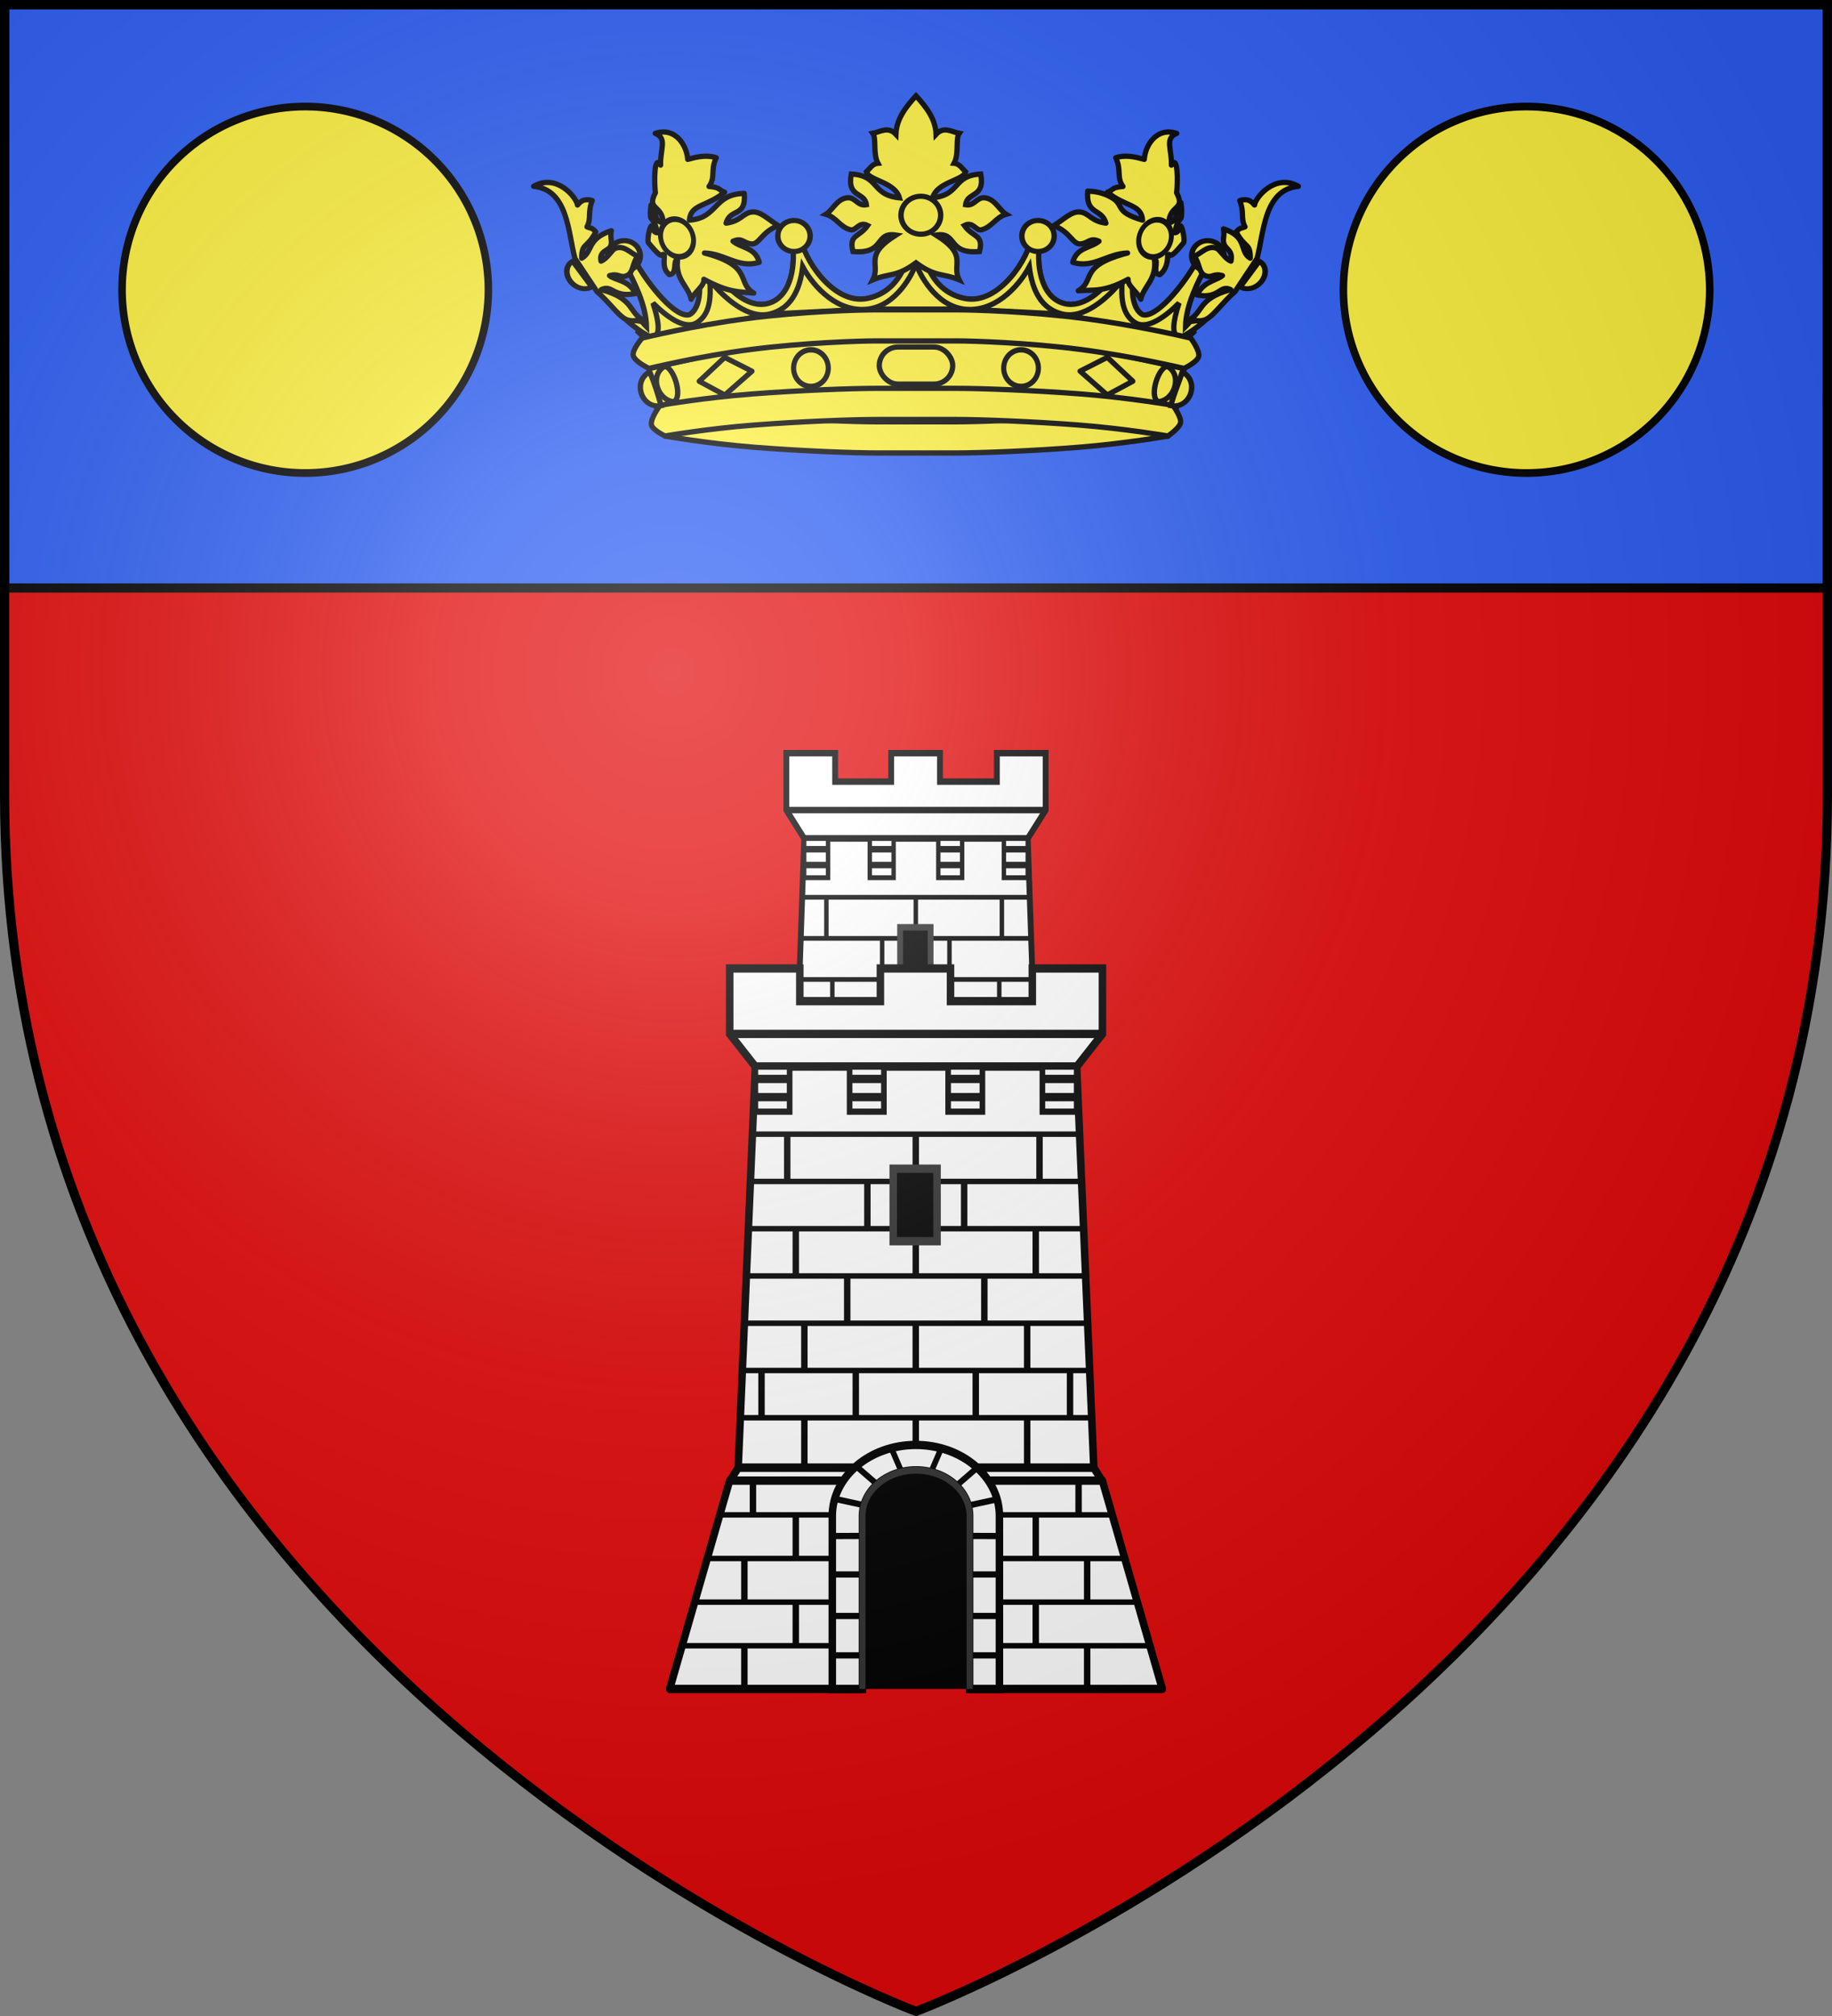 <?xml version="1.0" encoding="UTF-8" standalone="no"?>
<svg
   xmlns:dc="http://purl.org/dc/elements/1.1/"
   xmlns:cc="http://creativecommons.org/ns#"
   xmlns:rdf="http://www.w3.org/1999/02/22-rdf-syntax-ns#"
   xmlns:svg="http://www.w3.org/2000/svg"
   xmlns="http://www.w3.org/2000/svg"
   xmlns:xlink="http://www.w3.org/1999/xlink"
   xmlns:sodipodi="http://sodipodi.sourceforge.net/DTD/sodipodi-0.dtd"
   xmlns:inkscape="http://www.inkscape.org/namespaces/inkscape"
   width="600"
   height="660"
   viewBox="0 0 600 660"
   id="svg2"
   sodipodi:version="0.32"
   inkscape:version="0.46"
   sodipodi:docname="CoA_fr_Dives-A.svg"
   inkscape:output_extension="org.inkscape.output.svg.inkscape"
   version="1.0">
  <rect x="0" y="0" width="600" height="660" fill="#808080" stroke="none"/>
  <sodipodi:namedview
     inkscape:window-height="977"
     inkscape:window-width="1280"
     inkscape:pageshadow="2"
     inkscape:pageopacity="0.0"
     guidetolerance="10.0"
     gridtolerance="10.0"
     objecttolerance="10.0"
     borderopacity="1.0"
     bordercolor="#666666"
     pagecolor="#ffffff"
     id="base"
     showgrid="false"
     inkscape:zoom="1.1863636"
     inkscape:cx="300"
     inkscape:cy="330"
     inkscape:window-x="-4"
     inkscape:window-y="-4"
     inkscape:current-layer="layer3"
     inkscape:object-nodes="true" />
  <defs
     id="defs4">
    <radialGradient
       id="Gradient1"
       gradientUnits="userSpaceOnUse"
       cx="-80"
       cy="-80"
       r="405">
      <stop
         style="stop-color:#fff;stop-opacity:0.31"
         offset="0"
         id="stop7" />
      <stop
         style="stop-color:#fff;stop-opacity:0.25"
         offset="0.19"
         id="stop9" />
      <stop
         style="stop-color:#6b6b6b;stop-opacity:0.125"
         offset="0.6"
         id="stop11" />
      <stop
         style="stop-color:#000;stop-opacity:0.125"
         offset="1"
         id="stop13" />
    </radialGradient>
    <clipPath
       id="shield_cut">
      <path
         id="shield"
         d="M -298.5,-298.5 L 298.5,-298.5 L 298.5,-40 C 298.5,246.31 0,358.5 0,358.5 C 0,358.5 -298.5,246.31 -298.5,-40 L -298.5,-298.5 z" />
    </clipPath>
    <g
       id="f-5">
      <rect
         width="100"
         height="60"
         x="-50"
         y="-30"
         style="fill:#28166f"
         id="rect1964-7" />
      <g
         transform="translate(0,-20)"
         style="fill:#ffffff"
         id="g1966-6">
        <path
           d="M -1.212,27.818 C -1.212,22.175 -2.091,20.471 -4.542,13.98 C -5.709,10.888 -5.024,7.103 -2.858,3.601 C -2.082,2.346 -1.114,1.214 0,0 C 1.114,1.214 2.082,2.346 2.858,3.601 C 5.024,7.103 5.709,10.888 4.542,13.98 C 2.091,20.471 1.212,22.175 1.212,27.818 L -1.212,27.818 z"
           id="path1968-1" />
        <path
           d="M 2.922,27.672 C 2.922,21.721 5.239,17.829 8.501,16.66 C 9.949,16.141 11.808,16.387 13.519,18.107 C 15.638,20.236 16.255,26.1 10.036,27.228 C 10.694,26.272 10.655,24.147 9.322,23.441 C 8.331,22.916 7.209,23.188 6.646,23.564 C 5.822,24.116 4.917,25.67 4.967,27.672 L 2.922,27.672 z"
           id="rwi-8" />
        <path
           d="M 1.777,30.183 C 1.79,32.191 2.795,33.518 4.516,34.257 C 4.295,34.955 3.257,36.378 1.831,36.281 C 1.55,37.787 1.282,38.632 0,40 C -1.282,38.632 -1.55,37.787 -1.831,36.281 C -3.257,36.378 -4.295,34.955 -4.516,34.257 C -2.795,33.518 -1.79,32.191 -1.777,30.183 L 1.777,30.183 z"
           id="path1971-9" />
        <use
           transform="scale(-1,1)"
           id="use1973-2"
           x="0"
           y="0"
           width="800"
           height="400"
           xlink:href="#rwi-8" />
        <rect
           width="15.846"
           height="3.218"
           x="-7.923"
           y="27.331"
           id="rect1975-7" />
      </g>
    </g>
    <g
       id="s-1">
      <g
         id="g5813">
        <path
           transform="matrix(0.951,0.309,-0.309,0.951,0,-1)"
           d="M 0,0 L 0,1 L 0.5,1 L 0,0 z "
           id="t-8" />
        <use
           height="540"
           width="810"
           y="0"
           x="0"
           id="use2144-5"
           transform="scale(-1,1)"
           xlink:href="#t-8" />
      </g>
      <g
         id="a-2">
        <use
           height="540"
           width="810"
           y="0"
           x="0"
           id="use2147-0"
           transform="matrix(0.309,0.951,-0.951,0.309,0,0)"
           xlink:href="#c-1" />
        <use
           height="540"
           width="810"
           y="0"
           x="0"
           id="use2149-1"
           transform="matrix(-0.809,0.588,-0.588,-0.809,0,0)"
           xlink:href="#c-1" />
      </g>
      <use
         height="540"
         width="810"
         y="0"
         x="0"
         id="use5820"
         transform="scale(-1,1)"
         xlink:href="#a-2" />
    </g>
    <g
       id="g3754">
      <g
         id="c-7">
        <path
           id="t-4"
           d="M 0,0 L 0,1 L 0.5,1 L 0,0 z "
           transform="matrix(0.951,0.309,-0.309,0.951,0,-1)" />
        <use
           xlink:href="#t-4"
           transform="scale(-1,1)"
           id="use5825"
           x="0"
           y="0"
           width="810"
           height="540" />
      </g>
      <g
         id="a-8">
        <use
           xlink:href="#c-7"
           transform="matrix(0.309,0.951,-0.951,0.309,0,0)"
           id="use2147-08"
           x="0"
           y="0"
           width="810"
           height="540" />
        <use
           xlink:href="#c-7"
           transform="matrix(-0.809,0.588,-0.588,-0.809,0,0)"
           id="use2149-8"
           x="0"
           y="0"
           width="810"
           height="540" />
      </g>
      <use
         xlink:href="#a-8"
         transform="scale(-1,1)"
         id="use2151-17"
         x="0"
         y="0"
         width="810"
         height="540" />
    </g>
    <g
       id="s-4">
      <g
         id="c-6">
        <path
           transform="matrix(0.951,0.309,-0.309,0.951,0,-1)"
           d="M 0,0 L 0,1 L 0.5,1 L 0,0 z"
           id="t-0" />
        <use
           height="540"
           width="810"
           y="0"
           x="0"
           id="use2144-7"
           transform="scale(-1,1)"
           xlink:href="#t-0" />
      </g>
      <g
         id="a-1">
        <use
           height="540"
           width="810"
           y="0"
           x="0"
           id="use2147-7"
           transform="matrix(0.309,0.951,-0.951,0.309,0,0)"
           xlink:href="#c-6" />
        <use
           height="540"
           width="810"
           y="0"
           x="0"
           id="use2149-7"
           transform="matrix(-0.809,0.588,-0.588,-0.809,0,0)"
           xlink:href="#c-6" />
      </g>
      <use
         height="540"
         width="810"
         y="0"
         x="0"
         id="use2151-7"
         transform="scale(-1,1)"
         xlink:href="#a-1" />
    </g>
    <g
       id="s-4-7">
      <g
         id="c-6-6">
        <path
           transform="matrix(0.951,0.309,-0.309,0.951,0,-1)"
           d="M 0,0 L 0,1 L 0.5,1 L 0,0 z"
           id="t-0-1" />
        <use
           height="540"
           width="810"
           y="0"
           x="0"
           id="use2144-7-8"
           transform="scale(-1,1)"
           xlink:href="#t-0-1" />
      </g>
      <g
         id="a-1-9">
        <use
           height="540"
           width="810"
           y="0"
           x="0"
           id="use2147-7-2"
           transform="matrix(0.309,0.951,-0.951,0.309,0,0)"
           xlink:href="#c-6-6" />
        <use
           height="540"
           width="810"
           y="0"
           x="0"
           id="use2149-7-7"
           transform="matrix(-0.809,0.588,-0.588,-0.809,0,0)"
           xlink:href="#c-6-6" />
      </g>
      <use
         height="540"
         width="810"
         y="0"
         x="0"
         id="use2151-7-9"
         transform="scale(-1,1)"
         xlink:href="#a-1-9" />
    </g>
    <g
       id="f-4">
      <rect
         id="rect1964-2"
         style="fill:#28166f"
         y="-30"
         x="-50"
         height="60"
         width="100" />
      <g
         id="g1966-3"
         style="fill:#ffffff"
         transform="translate(0,-20)">
        <path
           id="path1968-22"
           d="M -1.212,27.818 C -1.212,22.175 -2.091,20.471 -4.542,13.98 C -5.709,10.888 -5.024,7.103 -2.858,3.601 C -2.082,2.346 -1.114,1.214 0,0 C 1.114,1.214 2.082,2.346 2.858,3.601 C 5.024,7.103 5.709,10.888 4.542,13.98 C 2.091,20.471 1.212,22.175 1.212,27.818 L -1.212,27.818 z" />
        <path
           id="rwi-1"
           d="M 2.922,27.672 C 2.922,21.721 5.239,17.829 8.501,16.66 C 9.949,16.141 11.808,16.387 13.519,18.107 C 15.638,20.236 16.255,26.1 10.036,27.228 C 10.694,26.272 10.655,24.147 9.322,23.441 C 8.331,22.916 7.209,23.188 6.646,23.564 C 5.822,24.116 4.917,25.67 4.967,27.672 L 2.922,27.672 z" />
        <path
           id="path1971-6"
           d="M 1.777,30.183 C 1.79,32.191 2.795,33.518 4.516,34.257 C 4.295,34.955 3.257,36.378 1.831,36.281 C 1.55,37.787 1.282,38.632 0,40 C -1.282,38.632 -1.55,37.787 -1.831,36.281 C -3.257,36.378 -4.295,34.955 -4.516,34.257 C -2.795,33.518 -1.79,32.191 -1.777,30.183 L 1.777,30.183 z" />
        <use
           xlink:href="#rwi-1"
           height="400"
           width="800"
           y="0"
           x="0"
           id="use1973-8"
           transform="scale(-1,1)" />
        <rect
           id="rect1975-5"
           y="27.331"
           x="-7.923"
           height="3.218"
           width="15.846" />
      </g>
    </g>
    <g
       id="s-5">
      <g
         id="c-1">
        <path
           transform="matrix(0.951,0.309,-0.309,0.951,0,-1)"
           d="M 0,0 L 0,1 L 0.5,1 L 0,0 z"
           id="t-7" />
        <use
           height="540"
           width="810"
           y="0"
           x="0"
           id="use2144-1"
           transform="scale(-1,1)"
           xlink:href="#t-7" />
      </g>
      <g
         id="a-15">
        <use
           height="540"
           width="810"
           y="0"
           x="0"
           id="use2147-2"
           transform="matrix(0.309,0.951,-0.951,0.309,0,0)"
           xlink:href="#c-1" />
        <use
           height="540"
           width="810"
           y="0"
           x="0"
           id="use2149-76"
           transform="matrix(-0.809,0.588,-0.588,-0.809,0,0)"
           xlink:href="#c-1" />
      </g>
      <use
         height="540"
         width="810"
         y="0"
         x="0"
         id="use2151-1"
         transform="scale(-1,1)"
         xlink:href="#a-15" />
    </g>
    <g
       id="f-8">
      <rect
         id="rect1964-0"
         style="fill:#28166f"
         y="-30"
         x="-50"
         height="60"
         width="100" />
      <g
         id="g1966-1"
         style="fill:#ffffff"
         transform="translate(0,-20)">
        <path
           id="path1968-2"
           d="M -1.212,27.818 C -1.212,22.175 -2.091,20.471 -4.542,13.98 C -5.709,10.888 -5.024,7.103 -2.858,3.601 C -2.082,2.346 -1.114,1.214 0,0 C 1.114,1.214 2.082,2.346 2.858,3.601 C 5.024,7.103 5.709,10.888 4.542,13.98 C 2.091,20.471 1.212,22.175 1.212,27.818 L -1.212,27.818 z" />
        <path
           id="rwi-5"
           d="M 2.922,27.672 C 2.922,21.721 5.239,17.829 8.501,16.66 C 9.949,16.141 11.808,16.387 13.519,18.107 C 15.638,20.236 16.255,26.1 10.036,27.228 C 10.694,26.272 10.655,24.147 9.322,23.441 C 8.331,22.916 7.209,23.188 6.646,23.564 C 5.822,24.116 4.917,25.67 4.967,27.672 L 2.922,27.672 z" />
        <path
           id="path1971-0"
           d="M 1.777,30.183 C 1.79,32.191 2.795,33.518 4.516,34.257 C 4.295,34.955 3.257,36.378 1.831,36.281 C 1.55,37.787 1.282,38.632 0,40 C -1.282,38.632 -1.55,37.787 -1.831,36.281 C -3.257,36.378 -4.295,34.955 -4.516,34.257 C -2.795,33.518 -1.79,32.191 -1.777,30.183 L 1.777,30.183 z" />
        <use
           xlink:href="#rwi-5"
           height="400"
           width="800"
           y="0"
           x="0"
           id="use1973-9"
           transform="scale(-1,1)" />
        <rect
           id="rect1975-4"
           y="27.331"
           x="-7.923"
           height="3.218"
           width="15.846" />
      </g>
    </g>
    <g
       id="s">
      <g
         id="c">
        <path
           transform="matrix(0.951,0.309,-0.309,0.951,0,-1)"
           d="M 0,0 L 0,1 L 0.5,1 L 0,0 z"
           id="t" />
        <use
           height="540"
           width="810"
           y="0"
           x="0"
           id="use2144"
           transform="scale(-1,1)"
           xlink:href="#t" />
      </g>
      <g
         id="a">
        <use
           height="540"
           width="810"
           y="0"
           x="0"
           id="use2147"
           transform="matrix(0.309,0.951,-0.951,0.309,0,0)"
           xlink:href="#c" />
        <use
           height="540"
           width="810"
           y="0"
           x="0"
           id="use2149"
           transform="matrix(-0.809,0.588,-0.588,-0.809,0,0)"
           xlink:href="#c" />
      </g>
      <use
         height="540"
         width="810"
         y="0"
         x="0"
         id="use2151"
         transform="scale(-1,1)"
         xlink:href="#a" />
    </g>
    <g
       id="f">
      <rect
         width="100"
         height="60"
         x="-50"
         y="-30"
         style="fill:#28166f"
         id="rect1964" />
      <g
         transform="translate(0,-20)"
         style="fill:#ffffff"
         id="g1966">
        <path
           d="M -1.212,27.818 C -1.212,22.175 -2.091,20.471 -4.542,13.98 C -5.709,10.888 -5.024,7.103 -2.858,3.601 C -2.082,2.346 -1.114,1.214 0,0 C 1.114,1.214 2.082,2.346 2.858,3.601 C 5.024,7.103 5.709,10.888 4.542,13.98 C 2.091,20.471 1.212,22.175 1.212,27.818 L -1.212,27.818 z"
           id="path1968" />
        <path
           d="M 2.922,27.672 C 2.922,21.721 5.239,17.829 8.501,16.66 C 9.949,16.141 11.808,16.387 13.519,18.107 C 15.638,20.236 16.255,26.1 10.036,27.228 C 10.694,26.272 10.655,24.147 9.322,23.441 C 8.331,22.916 7.209,23.188 6.646,23.564 C 5.822,24.116 4.917,25.67 4.967,27.672 L 2.922,27.672 z"
           id="rwi" />
        <path
           d="M 1.777,30.183 C 1.79,32.191 2.795,33.518 4.516,34.257 C 4.295,34.955 3.257,36.378 1.831,36.281 C 1.55,37.787 1.282,38.632 0,40 C -1.282,38.632 -1.55,37.787 -1.831,36.281 C -3.257,36.378 -4.295,34.955 -4.516,34.257 C -2.795,33.518 -1.79,32.191 -1.777,30.183 L 1.777,30.183 z"
           id="path1971" />
        <use
           transform="scale(-1,1)"
           id="use1973"
           x="0"
           y="0"
           width="800"
           height="400"
           xlink:href="#rwi" />
        <rect
           width="15.846"
           height="3.218"
           x="-7.923"
           y="27.331"
           id="rect1975" />
      </g>
    </g>
    <radialGradient
       inkscape:collect="always"
       xlink:href="#Gradient1"
       id="radialGradient5888"
       gradientUnits="userSpaceOnUse"
       cx="-80"
       cy="-80"
       r="405" />
    <radialGradient
       inkscape:collect="always"
       xlink:href="#Gradient1"
       id="radialGradient6049"
       gradientUnits="userSpaceOnUse"
       cx="-80"
       cy="-80"
       r="405" />
  </defs>
  <g
     id="layer4"
     inkscape:label="Fond écu"
     inkscape:groupmode="layer"
     transform="translate(300,300)">
    <use
       xlink:href="#shield"
       id="use18"
       style="fill:#e20909"
       x="0"
       y="0"
       width="600"
       height="660" />
    <rect
       style="opacity:1;fill:#2b5df2;fill-opacity:1;stroke:#000000;stroke-width:3;stroke-linecap:butt;stroke-linejoin:round;stroke-miterlimit:4;stroke-dasharray:none;stroke-opacity:1"
       id="rect9995"
       width="597"
       height="191"
       x="-298.5"
       y="-298.5" />
  </g>
  <g
     id="layer3"
     inkscape:label="Meubles"
     inkscape:groupmode="layer"
     transform="translate(300,300)">
    <g
       id="g10036"
       transform="matrix(1.15,0,0,1.15,77.663,174.129)">
      <g
         transform="matrix(0.9,0,0,0.9,-67.534,-974.035)"
         id="g13698"
         style="stroke-width:1.667;display:inline">
        <path
           style="opacity:1;fill:#fcef3c;fill-opacity:1;stroke:#000000;stroke-width:1.667;stroke-linecap:round;stroke-linejoin:round;stroke-miterlimit:4;stroke-dasharray:none;stroke-opacity:1"
           d="M -79.403,762.036 L 79.735,762.036 L 78.203,746.318 L -77.869,746.318 L -79.403,762.036 z"
           id="path13617"
           sodipodi:nodetypes="ccccc" />
        <g
           style="stroke-width:2.584"
           transform="matrix(0.639,0,0,0.652,-12.098,687.858)"
           id="g9781">
          <path
             id="path9783"
             style="fill:#fcef3c;stroke:#000000;stroke-width:2.584;stroke-linecap:butt;stroke-linejoin:miter;stroke-miterlimit:4;stroke-dasharray:none;stroke-opacity:1"
             d="M -8.0629947e-15,122.07 C -12.941,122.07 -37.617,121.113 -60.859,119.326 C -84.314,117.523 -105.398,113.838 -105.398,113.838 C -105.398,113.838 -110.32,107.353 -109.602,104.293 C -109.008,101.756 -102.996,98.925 -102.996,98.925 C -102.996,98.925 -82.416,102.492 -59.781,104.232 C -36.93,105.99 -12.25,106.941 -9.5756732e-16,106.941 L 38.415,106.941 C 50.256,106.941 75.543,105.99 98.194,104.232 C 120.647,102.492 141.411,98.925 141.411,98.925 C 141.411,98.925 147.084,102.742 147.534,105.427 C 147.989,108.164 143.811,113.838 143.811,113.838 C 143.811,113.838 122.542,117.521 99.272,119.326 C 76.204,121.115 50.973,122.07 38.415,122.07 L -8.0629947e-15,122.07 z" />
        </g>
      </g>
      <g
         transform="translate(-367.534,-645.129)"
         id="g13939">
        <path
           style="fill:#fcef3c;fill-opacity:1;stroke:#000000;stroke-width:1.5;stroke-linecap:round;stroke-linejoin:round;stroke-miterlimit:4;stroke-dasharray:none;stroke-opacity:1"
           d="M 223.919,337.797 L 223.919,337.797 L 227.079,353.679 L 300.153,344.679 L 373.226,353.679 L 376.392,337.797 L 298.636,321.004 L 223.919,337.797 z"
           id="path13567"
           sodipodi:nodetypes="cccccccc" />
        <g
           id="g9712"
           transform="matrix(0.586,0,0,-0.586,288.889,271.864)"
           style="stroke-width:2.558">
          <path
             d="M -1.7152946e-14,-122.07 C -12.941,-122.07 -37.617,-123.027 -60.859,-124.814 C -84.314,-126.617 -105.398,-130.302 -105.398,-130.302 C -105.398,-130.302 -110.32,-136.787 -109.602,-139.847 C -109.008,-142.384 -102.996,-145.215 -102.996,-145.215 C -102.996,-145.215 -82.416,-141.648 -59.781,-139.908 C -36.93,-138.15 -12.25,-137.199 -1.0047518e-14,-137.199 L 38.415,-137.199 C 50.256,-137.199 75.543,-138.15 98.194,-139.908 C 120.647,-141.648 141.411,-145.215 141.411,-145.215 C 141.411,-145.215 147.084,-141.398 147.534,-138.713 C 147.989,-135.976 143.811,-130.302 143.811,-130.302 C 143.811,-130.302 122.542,-126.619 99.272,-124.814 C 76.204,-123.025 50.973,-122.07 38.415,-122.07 L -1.7152946e-14,-122.07 z"
             style="fill:#fcef3c;stroke:#000000;stroke-width:2.558;stroke-linecap:butt;stroke-linejoin:miter;stroke-miterlimit:4;stroke-dasharray:none;stroke-opacity:1"
             id="path9714" />
        </g>
        <path
           sodipodi:nodetypes="ccscscsccccccccccccccccccccccccsccscc"
           id="path5042"
           d="M 300.02,298.464 C 299.477,298.471 298.928,298.813 298.91,299.467 C 298.41,305.934 295.763,316.016 285.938,317.841 C 276.193,319.652 267.601,305.887 267.237,300.413 C 267.242,299.596 266.581,299.279 265.913,299.314 C 265.155,299.354 264.387,299.846 264.574,300.57 C 266.028,308.044 264.506,317.563 257.759,319.264 C 251.041,320.958 243.702,313.007 238.469,303.096 C 237.985,301.222 235.195,301.957 235.729,303.332 C 239.992,313.636 238.552,320.889 235.481,322.418 C 231.751,323.554 223.971,314.483 219.603,306.486 C 218.86,305.404 216.125,305.966 216.775,307.354 C 219.954,313.498 223.111,319.64 223.258,325.886 C 222.894,325.524 222.422,324.983 221.905,324.353 L 220.844,327.304 C 223.407,329.72 224.832,331.364 225.546,330.725 L 237.725,326.425 L 258.256,322.261 L 286.356,320.838 L 313.649,320.838 L 341.744,322.261 L 362.276,326.425 L 374.454,330.725 C 375.165,331.361 376.581,329.722 379.122,327.341 L 378.061,324.39 C 377.557,325.003 377.1,325.531 376.742,325.886 C 376.89,319.64 380.046,313.498 383.225,307.354 C 383.876,305.966 381.145,305.404 380.402,306.486 C 376.034,314.483 368.254,323.554 364.524,322.418 C 361.453,320.889 360.008,313.636 364.271,303.332 C 364.805,301.957 362.015,301.222 361.531,303.096 C 356.299,313.007 348.964,320.958 342.246,319.264 C 335.499,317.563 333.973,308.044 335.426,300.57 C 335.779,299.206 332.757,298.67 332.768,300.413 C 332.405,305.887 323.807,319.652 314.062,317.841 C 304.237,316.016 301.595,305.934 301.095,299.467 C 301.1,298.786 300.563,298.458 300.02,298.464 z"
           style="fill:#fcef3c;fill-rule:evenodd;stroke:#000000;stroke-width:1.5;stroke-linecap:butt;stroke-linejoin:miter;stroke-miterlimit:4;stroke-dasharray:none;stroke-opacity:1" />
        <path
           style="fill:#fcef3c;fill-rule:evenodd;stroke:#000000;stroke-width:1.5;stroke-linecap:butt;stroke-linejoin:miter;stroke-miterlimit:4;stroke-dasharray:none;stroke-opacity:1"
           d="M 300.02,298.464 C 299.477,298.471 298.928,298.813 298.91,299.467 C 298.41,305.934 295.763,316.016 285.938,317.841 C 276.193,319.652 267.601,305.887 267.237,300.413 C 267.242,299.596 266.581,299.279 265.913,299.314 C 265.155,299.354 264.387,299.846 264.574,300.57 C 266.028,308.044 264.506,317.563 257.759,319.264 C 251.041,320.958 243.702,313.007 238.469,303.096 C 237.985,301.222 235.195,301.957 235.729,303.332 C 239.992,313.636 238.552,320.889 235.481,322.418 C 231.751,323.554 223.971,314.483 219.603,306.486 C 218.86,305.404 216.125,305.966 216.775,307.354 C 219.954,313.498 223.111,319.64 223.258,325.886 C 222.894,325.524 222.422,324.983 221.905,324.353 L 217.244,323.704 C 219.807,326.12 224.832,329.564 225.546,328.925 C 226.975,327.646 227.004,325.001 225.088,319.107 C 228.614,322.665 234.156,327.03 237.725,324.625 C 241.293,322.22 241.622,317.885 241.297,312.637 C 245.663,318.057 252.3,323.649 258.256,322.261 C 264.291,320.854 266.925,315.536 267.733,308.772 C 271.058,314.903 277.911,321.912 286.356,320.838 C 294.47,319.807 299.13,310.756 300,307.779 C 300.87,310.756 305.535,319.807 313.649,320.838 C 322.094,321.912 328.942,314.903 332.267,308.772 C 333.076,315.536 335.71,320.854 341.744,322.261 C 347.7,323.649 354.338,318.057 358.703,312.637 C 358.378,317.885 358.707,322.22 362.276,324.625 C 365.844,327.03 371.386,322.665 374.912,319.107 C 372.996,325.001 373.025,327.646 374.454,328.925 C 375.165,329.561 380.181,326.122 382.722,323.741 L 378.061,324.39 C 377.557,325.003 377.1,325.531 376.742,325.886 C 376.89,319.64 380.046,313.498 383.225,307.354 C 383.876,305.966 381.145,305.404 380.402,306.486 C 376.034,314.483 368.254,323.554 364.524,322.418 C 361.453,320.889 360.008,313.636 364.271,303.332 C 364.805,301.957 362.015,301.222 361.531,303.096 C 356.299,313.007 348.964,320.958 342.246,319.264 C 335.499,317.563 333.973,308.044 335.426,300.57 C 335.779,299.206 332.757,298.67 332.768,300.413 C 332.405,305.887 323.807,319.652 314.062,317.841 C 304.237,316.016 301.595,305.934 301.095,299.467 C 301.1,298.786 300.563,298.458 300.02,298.464 z"
           id="path5072"
           sodipodi:nodetypes="ccscscsccccccccscscscscscscscsccccccccsccscc" />
        <path
           transform="matrix(0.147,4.9562455e-2,-5.1359641e-2,0.138,-11.264,-43.217)"
           d="M 3198.051,1390.381 A 29.463,29.463 0 1 1 3139.126,1390.381 A 29.463,29.463 0 1 1 3198.051,1390.381 z"
           sodipodi:ry="29.462782"
           sodipodi:rx="29.462782"
           sodipodi:cy="1390.3806"
           sodipodi:cx="3168.5884"
           id="path5094"
           style="fill:#fcef3c;fill-opacity:1;fill-rule:evenodd;stroke:#000000;stroke-width:9.929;stroke-linecap:round;stroke-linejoin:round;marker:none;marker-start:none;marker-mid:none;marker-end:none;stroke-miterlimit:4;stroke-dasharray:none;stroke-dashoffset:0;stroke-opacity:1;visibility:visible;display:inline;overflow:visible;enable-background:accumulate"
           sodipodi:type="arc" />
        <path
           sodipodi:type="arc"
           style="fill:#fcef3c;fill-opacity:1;fill-rule:evenodd;stroke:#000000;stroke-width:9.929;stroke-linecap:round;stroke-linejoin:round;marker:none;marker-start:none;marker-mid:none;marker-end:none;stroke-miterlimit:4;stroke-dasharray:none;stroke-dashoffset:0;stroke-opacity:1;visibility:visible;display:inline;overflow:visible;enable-background:accumulate"
           id="path5088"
           sodipodi:cx="3168.5884"
           sodipodi:cy="1390.3806"
           sodipodi:rx="29.462782"
           sodipodi:ry="29.462782"
           d="M 3198.051,1390.381 A 29.463,29.463 0 1 1 3139.126,1390.381 A 29.463,29.463 0 1 1 3198.051,1390.381 z"
           transform="matrix(-0.147,4.9562455e-2,5.1359641e-2,0.138,611.264,-43.217)" />
        <path
           style="fill:#fcef3c;fill-rule:evenodd;stroke:#000000;stroke-width:1.5;stroke-linecap:butt;stroke-linejoin:round;stroke-miterlimit:4;stroke-dasharray:none;stroke-opacity:1"
           d="M 191.103,285.89 C 200.924,286.802 200.917,299.136 202.876,306.425 L 209.156,315.872 C 213.128,319.281 215.695,323.522 218.151,324.022 C 220.531,324.506 220.366,323.604 222.787,324.113 C 218.048,322.242 220.217,317.921 210.369,315.301 C 213.554,313.734 213.686,317.655 220.064,316.426 C 218.315,312.539 214.423,312.748 212.724,311.307 C 215.327,310.56 215.612,312.046 217.506,311.37 C 219.608,310.62 219.123,307.726 220.788,305.791 C 218.609,304.937 216.837,302.392 214.152,303.636 C 213.218,304.324 211.844,306.644 210.298,307.186 C 209.647,304.089 212.628,304.341 213.089,302.77 C 213.547,301.214 212.816,300.741 213.232,298.523 C 206.157,300.842 208.034,304.509 204.802,306.347 C 204.768,301.889 206.188,303.785 208.799,298.881 C 207.813,297.578 207.118,297.824 206.301,297.423 C 207.599,294.932 206.425,293.416 207.8,289.942 C 205.202,289.171 204.318,290.422 203.59,291.21 C 203.326,289.053 197.646,282.084 191.103,285.89 z"
           id="path5054"
           sodipodi:nodetypes="ccczcccczccczccccccc" />
        <g
           style="fill:#fcef3c;stroke:#000000;stroke-width:9.2;stroke-miterlimit:4;stroke-dasharray:none;stroke-opacity:1"
           id="g5058"
           transform="matrix(-0.145,8.4465584e-2,9.508122e-2,0.128,438.208,46.192)">
          <path
             style="opacity:1;fill:#fcef3c;fill-opacity:1;fill-rule:nonzero;stroke:#000000;stroke-width:9.2;stroke-linecap:butt;stroke-linejoin:miter;marker:none;marker-start:none;marker-mid:none;marker-end:none;stroke-miterlimit:4;stroke-dasharray:none;stroke-dashoffset:0;stroke-opacity:1;visibility:visible;display:inline;overflow:visible;enable-background:accumulate"
             d="M 2069.062,730.688 C 2069.286,730.695 2069.493,730.781 2069.719,730.781 C 2082.477,730.781 2092.813,718.015 2092.812,702.281 C 2092.812,686.547 2082.477,673.781 2069.719,673.781 C 2069.493,673.781 2069.286,673.867 2069.062,673.875 L 2069.062,730.688 z"
             id="path5060" />
        </g>
        <path
           sodipodi:nodetypes="ccczcccczccczccccccc"
           id="path5064"
           d="M 408.898,285.89 C 399.076,286.802 399.083,299.136 397.124,306.425 L 390.844,315.872 C 386.873,319.281 384.305,323.522 381.849,324.022 C 379.469,324.506 379.634,323.604 377.214,324.113 C 381.953,322.242 379.783,317.921 389.631,315.301 C 386.446,313.734 386.447,318.051 380.068,316.822 C 381.818,312.936 385.578,312.748 387.276,311.307 C 384.674,310.56 384.388,312.046 382.495,311.37 C 380.392,310.62 380.877,307.726 379.212,305.791 C 381.391,304.937 383.163,302.392 385.849,303.636 C 386.782,304.324 388.156,306.644 389.702,307.186 C 390.353,304.089 388.166,303.812 387.704,302.241 C 387.247,300.685 387.978,300.213 387.562,297.994 C 394.637,300.313 391.966,304.509 395.199,306.347 C 395.232,301.889 393.813,303.785 391.201,298.881 C 392.187,297.578 392.882,297.824 393.699,297.423 C 392.401,294.932 393.575,293.416 392.2,289.942 C 394.798,289.171 395.682,290.422 396.411,291.21 C 396.675,289.053 402.355,282.084 408.898,285.89 z"
           style="fill:#fcef3c;fill-rule:evenodd;stroke:#000000;stroke-width:1.5;stroke-linecap:butt;stroke-linejoin:round;stroke-miterlimit:4;stroke-dasharray:none;stroke-opacity:1" />
        <g
           style="fill:#fcef3c;stroke:#000000;stroke-width:9.2;stroke-miterlimit:4;stroke-dasharray:none;stroke-opacity:1"
           transform="matrix(0.145,8.4465584e-2,-9.508122e-2,0.128,161.792,46.192)"
           id="g5068">
          <path
             id="path5070"
             d="M 2069.062,730.688 C 2069.286,730.695 2069.493,730.781 2069.719,730.781 C 2082.477,730.781 2092.813,718.015 2092.812,702.281 C 2092.812,686.547 2082.477,673.781 2069.719,673.781 C 2069.493,673.781 2069.286,673.867 2069.062,673.875 L 2069.062,730.688 z"
             style="opacity:1;fill:#fcef3c;fill-opacity:1;fill-rule:nonzero;stroke:#000000;stroke-width:9.2;stroke-linecap:butt;stroke-linejoin:miter;marker:none;marker-start:none;marker-mid:none;marker-end:none;stroke-miterlimit:4;stroke-dasharray:none;stroke-dashoffset:0;stroke-opacity:1;visibility:visible;display:inline;overflow:visible;enable-background:accumulate" />
        </g>
        <path
           sodipodi:type="arc"
           style="fill:#fcef3c;fill-opacity:1;fill-rule:evenodd;stroke:#000000;stroke-width:9.858;stroke-linecap:round;stroke-linejoin:round;marker:none;marker-start:none;marker-mid:none;marker-end:none;stroke-miterlimit:4;stroke-dasharray:none;stroke-dashoffset:0;stroke-opacity:1;visibility:visible;display:inline;overflow:visible;enable-background:accumulate"
           id="path5076"
           sodipodi:cx="3168.5884"
           sodipodi:cy="1390.3806"
           sodipodi:rx="29.462782"
           sodipodi:ry="29.462782"
           d="M 3198.051,1390.381 A 29.463,29.463 0 1 1 3139.126,1390.381 A 29.463,29.463 0 1 1 3198.051,1390.381 z"
           transform="matrix(0.156,0,0,0.149,-159.55,92.862)" />
        <path
           transform="matrix(-0.156,0,0,0.149,759.551,92.862)"
           d="M 3198.051,1390.381 A 29.463,29.463 0 1 1 3139.126,1390.381 A 29.463,29.463 0 1 1 3198.051,1390.381 z"
           sodipodi:ry="29.462782"
           sodipodi:rx="29.462782"
           sodipodi:cy="1390.3806"
           sodipodi:cx="3168.5884"
           id="path5082"
           style="fill:#fcef3c;fill-opacity:1;fill-rule:evenodd;stroke:#000000;stroke-width:9.858;stroke-linecap:round;stroke-linejoin:round;marker:none;marker-start:none;marker-mid:none;marker-end:none;stroke-miterlimit:4;stroke-dasharray:none;stroke-dashoffset:0;stroke-opacity:1;visibility:visible;display:inline;overflow:visible;enable-background:accumulate"
           sodipodi:type="arc" />
        <path
           sodipodi:nodetypes="ccccccccscscccccccccscscccccccccc"
           style="fill:#fcef3c;fill-rule:evenodd;stroke:#000000;stroke-width:1.5;stroke-linecap:butt;stroke-linejoin:miter;stroke-miterlimit:4;stroke-dasharray:none;stroke-opacity:1"
           d="M 299.961,260.158 C 297.224,263.189 294.433,266.596 294.282,271.074 C 292.087,268.729 289.891,270.369 287.696,270.789 C 288.799,272.311 287.665,276.481 289.159,279.325 C 287.561,279.453 286.84,280.898 285.868,281.758 C 286.522,284.252 293.987,284.605 295.286,289.164 C 287.159,288.333 289.733,282.835 281.568,282.382 C 280.263,289.274 285.463,287.381 285.868,291.133 C 283.386,291.61 282.766,289.04 280.603,289.144 C 277.572,289.29 276.261,292.688 274.344,293.851 C 277.299,294.676 278.408,297.561 281.373,298.259 C 282.976,298.636 283.73,295.731 286.234,297.039 C 283.779,300.529 280.801,299.504 282.044,304.445 C 291.336,305.286 288.067,298.795 294.282,299.758 C 284.895,305.678 290.053,307.928 287.696,312.511 C 292.532,310.49 294.271,311.872 300,307.663 C 305.729,311.872 307.469,310.49 312.304,312.511 C 309.948,307.928 315.105,305.678 305.718,299.758 C 311.933,298.795 308.796,305.286 318.089,304.445 C 319.332,299.504 316.222,300.529 313.767,297.039 C 316.27,295.731 317.025,298.636 318.627,298.259 C 321.592,297.561 322.702,294.676 325.656,293.851 C 323.74,292.688 322.428,289.29 319.397,289.144 C 317.235,289.04 316.615,291.61 314.132,291.133 C 314.538,287.381 319.737,289.274 318.432,282.382 C 310.268,282.835 312.842,288.333 304.714,289.164 C 306.013,284.605 313.478,284.252 314.132,281.758 C 313.161,280.898 312.44,279.453 310.842,279.325 C 312.336,276.481 311.202,272.311 312.304,270.789 C 310.109,270.369 307.913,268.729 305.718,271.074 C 305.568,266.596 302.777,263.189 300.039,260.158 L 300,260.118 L 299.961,260.158 z"
           id="path5098" />
        <path
           transform="matrix(0.205,0,0,0.196,-305.908,278.141)"
           d="M 2989.922,81.517 A 27.554,27.554 0 1 1 2934.814,81.517 A 27.554,27.554 0 1 1 2989.922,81.517 z"
           sodipodi:ry="27.554184"
           sodipodi:rx="27.554184"
           sodipodi:cy="81.516876"
           sodipodi:cx="2962.3679"
           id="path5102"
           style="fill:#fcef3c;fill-opacity:1;fill-rule:evenodd;stroke:#000000;stroke-width:7.498;stroke-linecap:round;stroke-linejoin:round;marker:none;marker-start:none;marker-mid:none;marker-end:none;stroke-miterlimit:4;stroke-dasharray:none;stroke-dashoffset:0;stroke-opacity:1;visibility:visible;display:inline;overflow:visible;enable-background:accumulate"
           sodipodi:type="arc" />
        <path
           style="fill:#fcef3c;fill-rule:evenodd;stroke:#000000;stroke-width:1.5;stroke-linecap:round;stroke-linejoin:round;stroke-miterlimit:4;stroke-dasharray:none;stroke-opacity:1"
           d="M 225.746,270.818 C 231.296,268.933 234.703,274.009 234.984,278.212 C 237.646,277.492 240.314,276.849 243.118,277.744 C 241.405,281.307 242.97,283.292 241.064,285.928 C 244.43,286.199 243.675,286.908 245.5,287.565 C 240.341,291.786 235.82,290.899 235.477,295.515 C 243.683,294.911 242.238,288.077 251.087,287.914 C 251.693,294.812 247.126,292.005 245.911,296.372 C 250.11,295.831 250.666,293.563 253.193,293.206 C 255.72,292.849 258.074,295.483 260.781,297.073 C 255.928,298.874 255.412,302.594 253.007,302.271 C 250.793,302.014 250.523,300.391 247.883,301.516 C 250.223,303.496 254.238,303.206 255.359,307.518 C 249.557,309.374 245.505,305.016 239.749,304.868 C 253.89,308.57 248.742,313.313 253.798,316.285 C 249.928,315.876 246.759,316.273 239.585,312.35 C 239.786,314.22 237.179,315.681 235.97,318.04 C 235.222,314.319 231.363,312.473 232.109,306.66 C 230.641,306.827 232.163,310.899 229.755,311.025 C 227.719,309.36 228.366,307.115 228.33,305.569 C 227.152,304.218 228.773,308.021 223.811,301.984 C 223.373,301.357 224.082,297.446 224.633,297.151 C 225.038,298.124 225.421,299.138 226.358,299.1 C 226.031,297.662 225.686,296.234 224.715,295.203 C 224.2,294.895 224.286,292.898 224.551,291.187 C 226.315,293.241 225.076,295.754 228.001,296.294 C 227.827,291.087 223.147,292.688 225.783,287.72 C 225.427,285.044 225.347,276.556 227.262,279.848 C 227.096,275.371 229.279,272.207 225.746,270.818 z"
           id="path5130"
           sodipodi:nodetypes="cccccccczcccccccccccccccccccc" />
        <g
           style="fill:#fcef3c;stroke:#000000;stroke-width:10.393;stroke-miterlimit:4;stroke-dasharray:none;stroke-opacity:1"
           id="g5132"
           transform="matrix(-0.117,7.5009944e-2,7.4979188e-2,0.131,387.272,75.079)">
          <path
             transform="matrix(1.42,0,0,1.576,-739.788,-411.121)"
             d="M 1796.348,707.071 A 23.066,23.066 0 1 1 1750.216,707.071 A 23.066,23.066 0 1 1 1796.348,707.071 z"
             sodipodi:ry="23.065676"
             sodipodi:rx="23.065676"
             sodipodi:cy="707.07074"
             sodipodi:cx="1773.2821"
             id="path5134"
             style="opacity:1;fill:#fcef3c;fill-opacity:1;fill-rule:evenodd;stroke:#000000;stroke-width:6.946;stroke-linecap:round;stroke-linejoin:round;marker:none;marker-start:none;marker-mid:none;marker-end:none;stroke-miterlimit:4;stroke-dasharray:none;stroke-dashoffset:0;stroke-opacity:1;visibility:visible;display:inline;overflow:visible;enable-background:accumulate"
             sodipodi:type="arc" />
        </g>
        <path
           sodipodi:nodetypes="ccccccccczcccccccccccccccccccc"
           id="path5138"
           d="M 374.254,270.818 C 368.704,268.933 365.297,274.009 365.016,278.212 C 362.354,277.492 359.686,276.849 356.883,277.744 C 358.595,281.307 357.03,283.292 358.937,285.928 C 355.57,286.199 356.325,286.908 354.5,287.565 C 359.66,291.786 364.181,290.899 364.523,295.515 C 356.188,293.079 359.535,291.213 355.65,289.045 C 353.862,288.014 351.713,287.325 348.914,287.253 C 348.307,294.151 352.874,292.005 354.089,296.372 C 349.891,295.831 349.334,293.563 346.807,293.206 C 344.28,292.849 341.927,295.483 339.22,297.073 C 344.072,298.874 344.588,302.594 346.993,302.271 C 349.207,302.014 349.477,300.391 352.118,301.516 C 349.778,303.496 345.763,303.206 344.642,307.518 C 350.443,309.374 354.495,305.016 360.251,304.868 C 346.111,308.57 351.258,312.651 346.203,315.624 C 350.073,315.215 353.242,316.273 360.415,312.35 C 360.214,314.22 362.821,315.681 364.03,318.04 C 364.778,314.319 368.637,312.473 367.891,306.66 C 369.359,306.827 367.044,310.899 369.452,311.025 C 371.487,309.36 371.634,307.115 371.671,305.569 C 372.848,304.218 371.227,308.021 376.189,301.984 C 376.628,301.357 375.919,297.446 375.367,297.151 C 374.962,298.124 374.58,299.138 373.642,299.1 C 373.97,297.662 374.315,296.234 375.285,295.203 C 375.8,294.895 375.715,292.237 375.45,290.526 C 373.686,292.58 374.924,295.754 371.999,296.294 C 372.173,291.087 376.853,292.688 374.217,287.72 C 374.573,285.044 374.653,276.556 372.739,279.848 C 372.904,275.371 370.722,272.207 374.254,270.818 z"
           style="fill:#fcef3c;fill-rule:evenodd;stroke:#000000;stroke-width:1.5;stroke-linecap:round;stroke-linejoin:round;stroke-miterlimit:4;stroke-dasharray:none;stroke-opacity:1" />
        <g
           style="fill:#fcef3c;stroke:#000000;stroke-width:10.393;stroke-miterlimit:4;stroke-dasharray:none;stroke-opacity:1"
           transform="matrix(0.117,7.5009944e-2,-7.4979188e-2,0.131,212.728,75.079)"
           id="g5140">
          <path
             sodipodi:type="arc"
             style="opacity:1;fill:#fcef3c;fill-opacity:1;fill-rule:evenodd;stroke:#000000;stroke-width:7.017;stroke-linecap:round;stroke-linejoin:round;marker:none;marker-start:none;marker-mid:none;marker-end:none;stroke-miterlimit:4;stroke-dasharray:none;stroke-dashoffset:0;stroke-opacity:1;visibility:visible;display:inline;overflow:visible;enable-background:accumulate"
             id="path5142"
             sodipodi:cx="1773.2821"
             sodipodi:cy="707.07074"
             sodipodi:rx="23.065676"
             sodipodi:ry="23.065676"
             d="M 1796.348,707.071 A 23.066,23.066 0 1 1 1750.216,707.071 A 23.066,23.066 0 1 1 1796.348,707.071 z"
             transform="matrix(1.406,0,0,1.56,-714.412,-399.223)" />
        </g>
        <g
           transform="matrix(0.586,0,0,-0.586,288.116,249.523)"
           id="g10448"
           style="stroke-width:2.558">
          <path
             id="path10450"
             style="fill:#fcef3c;stroke:#000000;stroke-width:2.558;stroke-linecap:butt;stroke-linejoin:miter;stroke-miterlimit:4;stroke-dasharray:none;stroke-opacity:1"
             d="M 7.2164497e-16,-122.07 C -7.25,-122.07 -34.908,-122.81 -61.52,-126.258 C -88.133,-129.707 -112.844,-135.791 -112.844,-135.791 C -112.844,-135.791 -117.707,-141.398 -117.146,-144.193 C -116.546,-147.181 -109.469,-150.523 -109.469,-150.523 C -109.469,-150.523 -85.328,-144.599 -59.711,-141.279 C -34.094,-137.959 -6.189,-137.164 2.2037927e-14,-137.164 L 40.989,-137.164 C 46.95,-137.164 74.354,-137.957 100.038,-141.279 C 125.721,-144.601 150.528,-150.523 150.528,-150.523 C 150.528,-150.523 157.002,-147.451 157.653,-144.711 C 158.329,-141.863 153.797,-135.791 153.797,-135.791 C 153.797,-135.791 128.499,-129.705 101.848,-126.258 C 75.196,-122.81 48.045,-122.07 40.989,-122.07 L 7.2164497e-16,-122.07 z" />
        </g>
        <path
           sodipodi:type="arc"
           style="fill:#fcef3c;fill-opacity:1;fill-rule:evenodd;stroke:#000000;stroke-width:6.822;stroke-linecap:round;stroke-linejoin:round;marker:none;marker-start:none;marker-mid:none;marker-end:none;stroke-miterlimit:4;stroke-dasharray:none;stroke-dashoffset:0;stroke-opacity:1;visibility:visible;display:inline;overflow:visible;enable-background:accumulate"
           id="path5108"
           sodipodi:cx="1773.2821"
           sodipodi:cy="707.07074"
           sodipodi:rx="23.065676"
           sodipodi:ry="23.065676"
           d="M 1796.348,707.071 A 23.066,23.066 0 1 1 1750.216,707.071 A 23.066,23.066 0 1 1 1796.348,707.071 z"
           transform="matrix(0.214,0,0,0.226,-49.563,177.84)" />
        <path
           transform="matrix(-0.214,0,0,0.226,649.563,177.84)"
           d="M 1796.348,707.071 A 23.066,23.066 0 1 1 1750.216,707.071 A 23.066,23.066 0 1 1 1796.348,707.071 z"
           sodipodi:ry="23.065676"
           sodipodi:rx="23.065676"
           sodipodi:cy="707.07074"
           sodipodi:cx="1773.2821"
           id="path5110"
           style="fill:#fcef3c;fill-opacity:1;fill-rule:evenodd;stroke:#000000;stroke-width:6.822;stroke-linecap:round;stroke-linejoin:round;marker:none;marker-start:none;marker-mid:none;marker-end:none;stroke-miterlimit:4;stroke-dasharray:none;stroke-dashoffset:0;stroke-opacity:1;visibility:visible;display:inline;overflow:visible;enable-background:accumulate"
           sodipodi:type="arc" />
        <rect
           rx="5.347"
           ry="5.286"
           y="331.627"
           x="289.544"
           height="10.572"
           width="20.912"
           id="rect5124"
           style="fill:#fcef3c;fill-opacity:1;fill-rule:nonzero;stroke:#000000;stroke-width:1.5;stroke-linecap:butt;stroke-linejoin:miter;marker:none;marker-start:none;marker-mid:none;marker-end:none;stroke-miterlimit:4;stroke-dasharray:none;stroke-dashoffset:0;stroke-opacity:1;visibility:visible;display:inline;overflow:visible;enable-background:accumulate" />
        <g
           style="fill:#fcef3c;stroke:#000000;stroke-width:8.248;stroke-miterlimit:4;stroke-dasharray:none;stroke-opacity:1"
           transform="matrix(-0.178,5.3841512e-2,5.6751553e-2,0.169,554.349,113.402)"
           id="g5146">
          <path
             id="path5148"
             d="M 2069.719,730.781 C 2100.154,726.589 2099.919,679.794 2069.719,673.781 C 2068.398,692.464 2068.595,713.027 2069.719,730.781 z"
             style="opacity:1;fill:#fcef3c;fill-opacity:1;fill-rule:nonzero;stroke:#000000;stroke-width:8.248;stroke-linecap:butt;stroke-linejoin:miter;marker:none;marker-start:none;marker-mid:none;marker-end:none;stroke-miterlimit:4;stroke-dasharray:none;stroke-dashoffset:0;stroke-opacity:1;visibility:visible;display:inline;overflow:visible;enable-background:accumulate"
             sodipodi:nodetypes="ccc" />
        </g>
        <g
           style="fill:#fcef3c;stroke:#000000;stroke-width:8.248;stroke-miterlimit:4;stroke-dasharray:none;stroke-opacity:1"
           transform="matrix(-0.18,4.5847411e-2,4.8325385e-2,0.171,563.376,128.277)"
           id="g5150">
          <path
             sodipodi:nodetypes="ccc"
             id="path5152"
             d="M 2042.955,674.401 C 2068.108,682.181 2066.513,724.064 2042.955,732.38 C 2026.609,728.908 2028.888,674.661 2042.955,674.401 z"
             style="fill:#fcef3c;fill-opacity:1;fill-rule:evenodd;stroke:#000000;stroke-width:8.248;stroke-linecap:round;stroke-linejoin:round;marker:none;marker-start:none;marker-mid:none;marker-end:none;stroke-miterlimit:4;stroke-dasharray:none;stroke-dashoffset:0;stroke-opacity:1;visibility:visible;display:inline;overflow:visible;enable-background:accumulate" />
        </g>
        <g
           style="fill:#fcef3c;stroke:#000000;stroke-width:8.248;stroke-miterlimit:4;stroke-dasharray:none;stroke-opacity:1"
           id="g5156"
           transform="matrix(0.178,5.3841512e-2,-5.6751553e-2,0.169,45.651,113.402)">
          <path
             style="opacity:1;fill:#fcef3c;fill-opacity:1;fill-rule:nonzero;stroke:#000000;stroke-width:8.248;stroke-linecap:butt;stroke-linejoin:miter;marker:none;marker-start:none;marker-mid:none;marker-end:none;stroke-miterlimit:4;stroke-dasharray:none;stroke-dashoffset:0;stroke-opacity:1;visibility:visible;display:inline;overflow:visible;enable-background:accumulate"
             d="M 2069.719,730.781 C 2100.154,726.589 2099.919,679.794 2069.719,673.781 C 2070.177,692.36 2068.011,713.32 2069.719,730.781 z"
             id="path5158"
             sodipodi:nodetypes="ccc" />
        </g>
        <g
           style="fill:#fcef3c;stroke:#000000;stroke-width:8.248;stroke-miterlimit:4;stroke-dasharray:none;stroke-opacity:1"
           id="g5160"
           transform="matrix(0.18,4.5847411e-2,-4.8325385e-2,0.171,36.624,128.277)">
          <path
             style="fill:#fcef3c;fill-opacity:1;fill-rule:evenodd;stroke:#000000;stroke-width:8.248;stroke-linecap:round;stroke-linejoin:round;marker:none;marker-start:none;marker-mid:none;marker-end:none;stroke-miterlimit:4;stroke-dasharray:none;stroke-dashoffset:0;stroke-opacity:1;visibility:visible;display:inline;overflow:visible;enable-background:accumulate"
             d="M 2042.955,674.401 C 2068.108,682.181 2066.513,724.064 2042.955,732.38 C 2026.609,728.908 2028.888,674.661 2042.955,674.401 z"
             id="path5162"
             sodipodi:nodetypes="ccc" />
        </g>
        <path
           style="fill:#fcef3c;fill-opacity:1;stroke:#000000;stroke-width:1.5;stroke-linecap:round;stroke-linejoin:round;stroke-miterlimit:4;stroke-dasharray:none;stroke-opacity:1"
           d="M 238.265,341.387 L 245.522,334.582 L 253.275,338.522 L 245.55,345.302 L 238.265,341.387 z"
           id="path9509" />
        <path
           id="path9511"
           d="M 361.747,341.371 L 354.49,334.566 L 346.737,338.505 L 354.462,345.285 L 361.747,341.371 z"
           style="fill:#fcef3c;fill-opacity:1;stroke:#000000;stroke-width:1.5;stroke-linecap:round;stroke-linejoin:round;stroke-miterlimit:4;stroke-dasharray:none;stroke-opacity:1" />
      </g>
    </g>
    <path
       sodipodi:type="arc"
       style="opacity:1;fill:#fcef3c;fill-opacity:1;stroke:#000000;stroke-width:2.405;stroke-linecap:butt;stroke-linejoin:round;stroke-miterlimit:4;stroke-dasharray:none;stroke-opacity:1"
       id="path10125"
       sodipodi:cx="109.82038"
       sodipodi:cy="122.12062"
       sodipodi:rx="58.517429"
       sodipodi:ry="56.914211"
       d="M 168.338,122.121 A 58.517,56.914 0 1 1 51.303,122.121 A 58.517,56.914 0 1 1 168.338,122.121 z"
       transform="matrix(1.025,0,0,1.054,87.397,-333.845)" />
    <use
       x="0"
       y="0"
       xlink:href="#path10125"
       id="use10128"
       transform="translate(-400,0)"
       width="600"
       height="660" />
    <g
       style="display:inline"
       id="g21520"
       transform="matrix(1.038,0,0,1.15,-311.401,-249.363)">
      <g
         transform="translate(-698.733,0)"
         id="g21331">
        <path
           style="fill:#ffffff;fill-opacity:1;stroke:#000000;stroke-width:1.84;stroke-miterlimit:4;stroke-dasharray:none;stroke-opacity:1"
           d="M 957.826,170.379 L 957.826,178.479 L 957.826,186.579 L 963.464,194.679 L 1034.002,194.679 L 1039.639,186.579 L 1039.639,178.479 L 1039.639,170.379 L 1024.249,170.379 L 1024.249,178.479 L 1021.764,178.479 L 1011.424,178.479 L 1006.294,178.479 L 1006.294,170.379 L 990.904,170.379 L 990.904,178.479 L 986.041,178.479 L 975.675,178.479 L 973.216,178.479 L 973.216,170.379 L 957.826,170.379 L 957.826,170.379 z"
           id="path20687" />
        <path
           style="fill:#ffffff;fill-opacity:1;stroke:#000000;stroke-width:1.84;stroke-miterlimit:4;stroke-dasharray:none;stroke-opacity:1"
           d="M 959.687,293.978 L 1037.749,293.978 L 1033.987,194.676 L 963.449,194.676 L 959.687,293.978 z"
           id="path20689"
           sodipodi:nodetypes="ccccc" />
        <rect
           y="234.128"
           x="961.884"
           height="1.35"
           width="73.328"
           id="rect20705"
           style="fill:#000000;fill-opacity:1;stroke:none" />
        <rect
           style="fill:#000000;fill-opacity:1;stroke:none"
           id="rect20707"
           width="72.351"
           height="1.35"
           x="962.128"
           y="222.428" />
        <rect
           y="210.728"
           x="962.86"
           height="1.35"
           width="71.569"
           id="rect20709"
           style="fill:#000000;fill-opacity:1;stroke:none" />
        <path
           id="path20711"
           d="M 963.459,194.679 L 970.983,194.679 L 970.983,205.833 L 963.459,205.833 L 963.459,194.679 z"
           style="fill:#ffffff;fill-opacity:1;stroke:#000000;stroke-width:1.38;stroke-miterlimit:4;stroke-dasharray:none;stroke-opacity:1" />
        <path
           style="fill:#ffffff;fill-opacity:1;stroke:#000000;stroke-width:1.38;stroke-miterlimit:4;stroke-dasharray:none;stroke-opacity:1"
           d="M 1026.463,194.676 L 1033.987,194.676 L 1033.987,205.83 L 1026.463,205.83 L 1026.463,194.676 z"
           id="path20713" />
        <path
           id="path20715"
           d="M 1005.772,194.676 L 1013.296,194.676 L 1013.296,205.83 L 1005.772,205.83 L 1005.772,194.676 z"
           style="fill:#ffffff;fill-opacity:1;stroke:#000000;stroke-width:1.38;stroke-miterlimit:4;stroke-dasharray:none;stroke-opacity:1" />
        <path
           style="fill:#ffffff;fill-opacity:1;stroke:#000000;stroke-width:1.38;stroke-miterlimit:4;stroke-dasharray:none;stroke-opacity:1"
           d="M 984.15,194.679 L 991.674,194.679 L 991.674,205.833 L 984.15,205.833 L 984.15,194.679 z"
           id="path20717" />
        <rect
           inkscape:tile-y0="459.02999"
           inkscape:tile-x0="999.18829"
           inkscape:tile-h="13.181556"
           inkscape:tile-w="1.5"
           inkscape:tile-cy="465.62077"
           inkscape:tile-cx="999.93829"
           transform="matrix(0,-1,1,0,0,0)"
           style="fill:#000000;fill-opacity:1;stroke:none"
           id="rect20719"
           width="11.863"
           height="1.411"
           x="-223.135"
           y="997.964" />
        <rect
           inkscape:tile-y0="459.02999"
           inkscape:tile-x0="999.18829"
           transform="matrix(0,-1,1,0,0,0)"
           style="fill:#000000;fill-opacity:1;stroke:none"
           id="use20721"
           width="11.863"
           height="1.411"
           x="-234.998"
           y="987.343" />
        <rect
           inkscape:tile-y0="459.02999"
           inkscape:tile-x0="999.18829"
           transform="matrix(0,-1,1,0,0,0)"
           style="fill:#000000;fill-opacity:1;stroke:none"
           id="use20723"
           width="11.863"
           height="1.411"
           x="-246.862"
           y="997.964" />
        <path
           id="path20725"
           d="M 993.723,219.95 L 1003.341,219.95 L 1003.341,237.899 L 993.723,237.899 L 993.723,219.95 z"
           style="fill:#000000;fill-opacity:1;stroke:#313131;stroke-width:1.84;stroke-miterlimit:4;stroke-dasharray:none;stroke-opacity:1"
           sodipodi:nodetypes="ccccc" />
        <rect
           inkscape:tile-y0="459.02999"
           inkscape:tile-x0="999.18829"
           transform="matrix(0,-1,1,0,0,0)"
           style="fill:#000000;fill-opacity:1;stroke:none"
           id="use20733"
           width="11.863"
           height="1.411"
           x="-223.135"
           y="969.749" />
        <rect
           inkscape:tile-y0="459.02999"
           inkscape:tile-x0="999.18829"
           transform="matrix(0,-1,1,0,0,0)"
           style="fill:#000000;fill-opacity:1;stroke:none"
           id="use20735"
           width="11.863"
           height="1.411"
           x="-234.998"
           y="1008.585" />
        <rect
           inkscape:tile-y0="459.02999"
           inkscape:tile-x0="999.18829"
           transform="matrix(0,-1,1,0,0,0)"
           style="fill:#000000;fill-opacity:1;stroke:none"
           id="use20745"
           width="11.863"
           height="1.411"
           x="-223.135"
           y="1025.125" />
        <rect
           inkscape:tile-y0="459.02999"
           inkscape:tile-x0="999.18829"
           transform="matrix(0,-1,1,0,0,0)"
           style="fill:#000000;fill-opacity:1;stroke:none"
           id="use20747"
           width="11.863"
           height="1.411"
           x="-246.862"
           y="1024.298" />
        <rect
           inkscape:tile-y0="459.02999"
           inkscape:tile-x0="999.18829"
           transform="matrix(0,-1,1,0,0,0)"
           style="fill:#000000;fill-opacity:1;stroke:none"
           id="use20749"
           width="11.863"
           height="1.411"
           x="-246.862"
           y="971.63" />
        <path
           id="path20759"
           d="M 1005.772,202.23 L 1005.772,202.23 L 1013.296,202.23"
           style="fill:none;stroke:#000000;stroke-width:1.84;stroke-miterlimit:4;stroke-dasharray:none;stroke-opacity:1" />
        <path
           style="fill:none;stroke:#000000;stroke-width:1.84;stroke-miterlimit:4;stroke-dasharray:none;stroke-opacity:1"
           d="M 1005.772,197.73 L 1005.772,197.73 L 1013.296,197.73"
           id="path20761" />
        <path
           style="fill:none;stroke:#000000;stroke-width:1.84;stroke-miterlimit:4;stroke-dasharray:none;stroke-opacity:1"
           d="M 1026.463,202.23 L 1026.463,202.23 L 1033.987,202.23"
           id="path20763" />
        <path
           id="path20765"
           d="M 1026.463,197.73 L 1026.463,197.73 L 1033.987,197.73"
           style="fill:none;stroke:#000000;stroke-width:1.84;stroke-miterlimit:4;stroke-dasharray:none;stroke-opacity:1" />
        <path
           id="path20767"
           d="M 984.14,202.23 L 984.14,202.23 L 991.664,202.23"
           style="fill:none;stroke:#000000;stroke-width:1.84;stroke-miterlimit:4;stroke-dasharray:none;stroke-opacity:1" />
        <path
           style="fill:none;stroke:#000000;stroke-width:1.84;stroke-miterlimit:4;stroke-dasharray:none;stroke-opacity:1"
           d="M 984.14,197.73 L 984.14,197.73 L 991.664,197.73"
           id="path20769" />
        <path
           style="fill:none;stroke:#000000;stroke-width:1.84;stroke-miterlimit:4;stroke-dasharray:none;stroke-opacity:1"
           d="M 963.449,202.23 L 963.449,202.23 L 970.973,202.23"
           id="path20771" />
        <path
           id="path20773"
           d="M 963.449,197.73 L 963.449,197.73 L 970.973,197.73"
           style="fill:none;stroke:#000000;stroke-width:1.84;stroke-miterlimit:4;stroke-dasharray:none;stroke-opacity:1" />
        <path
           id="path20833"
           d="M 957.826,186.579 L 1039.639,186.579"
           style="fill:#ffffff;fill-opacity:1;stroke:#000000;stroke-width:1.84;stroke-miterlimit:4;stroke-dasharray:none;stroke-opacity:1" />
      </g>
      <g
         transform="translate(-699.383,0)"
         id="g21439">
        <path
           id="path21094"
           d="M 940.601,231.667 L 940.601,240.982 L 940.601,250.297 L 948.705,259.612 L 1050.102,259.612 L 1058.207,250.297 L 1058.207,240.982 L 1058.207,231.667 L 1036.083,231.667 L 1036.083,240.982 L 1032.511,240.982 L 1017.648,240.982 L 1010.273,240.982 L 1010.273,231.667 L 988.15,231.667 L 988.15,240.982 L 981.16,240.982 L 966.257,240.982 L 962.724,240.982 L 962.724,231.667 L 940.601,231.667 L 940.601,231.667 z"
           style="fill:#ffffff;fill-opacity:1;stroke:#000000;stroke-width:2.366;stroke-miterlimit:4;stroke-dasharray:none;stroke-opacity:1" />
        <path
           sodipodi:nodetypes="ccccc"
           id="path21096"
           d="M 943.275,373.806 L 1055.489,373.806 L 1050.081,259.608 L 948.683,259.608 L 943.275,373.806 z"
           style="fill:#ffffff;fill-opacity:1;stroke:#000000;stroke-width:2.366;stroke-miterlimit:4;stroke-dasharray:none;stroke-opacity:1" />
        <path
           id="path21098"
           d="M 943.278,373.798 L 940.748,377.478 L 988.645,377.478 C 991.567,375.632 995.316,374.534 999.398,374.534 C 1003.479,374.534 1007.228,375.632 1010.15,377.478 L 1058.019,377.478 L 1055.489,373.798 L 943.278,373.798 L 943.278,373.798 z"
           style="fill:#ffffff;fill-opacity:1;stroke:#000000;stroke-width:2.366;stroke-linejoin:round;stroke-miterlimit:4;stroke-dasharray:none;stroke-opacity:1" />
        <path
           id="path21100"
           d="M 940.575,377.478 L 921.658,436.772 L 982.493,436.772 L 982.493,387.46 C 982.493,383.443 984.889,379.852 988.645,377.478 L 940.575,377.478 L 940.575,377.478 z M 1010.15,377.478 C 1013.906,379.852 1016.303,383.443 1016.303,387.46 L 1016.303,436.772 L 1077.109,436.772 L 1058.191,377.478 L 1010.15,377.478 L 1010.15,377.478 z"
           style="fill:#ffffff;fill-opacity:1;stroke:#000000;stroke-width:2.366;stroke-linejoin:round;stroke-miterlimit:4;stroke-dasharray:none;stroke-opacity:1" />
        <rect
           inkscape:tile-y0="459.02999"
           inkscape:tile-x0="999.18829"
           transform="matrix(0,-1,1,0,0,0)"
           style="fill:#000000;fill-opacity:1;stroke:none"
           id="use21102"
           width="13.643"
           height="2.028"
           x="-373.159"
           y="998.298" />
        <rect
           style="fill:#000000;fill-opacity:1;stroke:none"
           id="rect21104"
           width="110.816"
           height="1.552"
           x="944.031"
           y="358.799" />
        <rect
           y="345.344"
           x="944.408"
           height="1.552"
           width="109.808"
           id="rect21106"
           style="fill:#000000;fill-opacity:1;stroke:none" />
        <rect
           style="fill:#000000;fill-opacity:1;stroke:none"
           id="rect21108"
           width="107.163"
           height="1.552"
           x="945.731"
           y="331.889" />
        <rect
           y="318.434"
           x="946.001"
           height="1.552"
           width="106.542"
           id="rect21110"
           style="fill:#000000;fill-opacity:1;stroke:none" />
        <rect
           style="fill:#000000;fill-opacity:1;stroke:none"
           id="rect21112"
           width="105.408"
           height="1.552"
           x="946.433"
           y="304.979" />
        <rect
           y="291.524"
           x="946.784"
           height="1.552"
           width="104.005"
           id="rect21114"
           style="fill:#000000;fill-opacity:1;stroke:none" />
        <rect
           style="fill:#000000;fill-opacity:1;stroke:none"
           id="rect21116"
           width="102.88"
           height="1.552"
           x="947.836"
           y="278.069" />
        <path
           style="fill:#ffffff;fill-opacity:1;stroke:#000000;stroke-width:1.774;stroke-miterlimit:4;stroke-dasharray:none;stroke-opacity:1"
           d="M 948.697,259.612 L 959.513,259.612 L 959.513,272.439 L 948.697,272.439 L 948.697,259.612 z"
           id="path21118" />
        <path
           id="path21120"
           d="M 1039.265,259.608 L 1050.081,259.608 L 1050.081,272.436 L 1039.265,272.436 L 1039.265,259.608 z"
           style="fill:#ffffff;fill-opacity:1;stroke:#000000;stroke-width:1.774;stroke-miterlimit:4;stroke-dasharray:none;stroke-opacity:1" />
        <path
           style="fill:#ffffff;fill-opacity:1;stroke:#000000;stroke-width:1.774;stroke-miterlimit:4;stroke-dasharray:none;stroke-opacity:1"
           d="M 1009.522,259.608 L 1020.337,259.608 L 1020.337,272.436 L 1009.522,272.436 L 1009.522,259.608 z"
           id="path21122" />
        <path
           id="path21124"
           d="M 978.44,259.612 L 989.256,259.612 L 989.256,272.439 L 978.44,272.439 L 978.44,259.612 z"
           style="fill:#ffffff;fill-opacity:1;stroke:#000000;stroke-width:1.774;stroke-miterlimit:4;stroke-dasharray:none;stroke-opacity:1" />
        <rect
           y="998.298"
           x="-292.336"
           height="2.028"
           width="13.643"
           id="rect21126"
           style="fill:#000000;fill-opacity:1;stroke:none"
           transform="matrix(0,-1,1,0,0,0)"
           inkscape:tile-cx="999.93829"
           inkscape:tile-cy="465.62077"
           inkscape:tile-w="1.5"
           inkscape:tile-h="13.181556"
           inkscape:tile-x0="999.18829"
           inkscape:tile-y0="459.02999" />
        <rect
           inkscape:tile-y0="459.02999"
           inkscape:tile-x0="999.18829"
           transform="matrix(0,-1,1,0,0,0)"
           style="fill:#000000;fill-opacity:1;stroke:none"
           id="use21128"
           width="13.643"
           height="2.028"
           x="-305.979"
           y="983.031" />
        <rect
           inkscape:tile-y0="459.02999"
           inkscape:tile-x0="999.18829"
           transform="matrix(0,-1,1,0,0,0)"
           style="fill:#000000;fill-opacity:1;stroke:none"
           id="use21130"
           width="13.643"
           height="2.028"
           x="-319.622"
           y="998.298" />
        <path
           sodipodi:nodetypes="ccccc"
           style="fill:#000000;fill-opacity:1;stroke:#313131;stroke-width:2.366;stroke-miterlimit:4;stroke-dasharray:none;stroke-opacity:1"
           d="M 992.202,288.673 L 1006.028,288.673 L 1006.028,309.315 L 992.202,309.315 L 992.202,288.673 z"
           id="path21132" />
        <rect
           inkscape:tile-y0="459.02999"
           inkscape:tile-x0="999.18829"
           transform="matrix(0,-1,1,0,0,0)"
           style="fill:#000000;fill-opacity:1;stroke:none"
           id="use21134"
           width="13.643"
           height="2.028"
           x="-332.23"
           y="1019.93" />
        <rect
           inkscape:tile-y0="459.02999"
           inkscape:tile-x0="999.18829"
           transform="matrix(0,-1,1,0,0,0)"
           style="fill:#000000;fill-opacity:1;stroke:none"
           id="use21136"
           width="13.643"
           height="2.028"
           x="-345.873"
           y="998.298" />
        <rect
           inkscape:tile-y0="459.02999"
           inkscape:tile-x0="999.18829"
           transform="matrix(0,-1,1,0,0,0)"
           style="fill:#000000;fill-opacity:1;stroke:none"
           id="use21138"
           width="13.643"
           height="2.028"
           x="-359.516"
           y="979.371" />
        <rect
           inkscape:tile-y0="459.02999"
           inkscape:tile-x0="999.18829"
           transform="matrix(0,-1,1,0,0,0)"
           style="fill:#000000;fill-opacity:1;stroke:none"
           id="use21140"
           width="13.643"
           height="2.028"
           x="-292.336"
           y="957.739" />
        <rect
           inkscape:tile-y0="459.02999"
           inkscape:tile-x0="999.18829"
           transform="matrix(0,-1,1,0,0,0)"
           style="fill:#000000;fill-opacity:1;stroke:none"
           id="use21142"
           width="13.643"
           height="2.028"
           x="-305.979"
           y="1013.566" />
        <rect
           inkscape:tile-y0="459.02999"
           inkscape:tile-x0="999.18829"
           transform="matrix(0,-1,1,0,0,0)"
           style="fill:#000000;fill-opacity:1;stroke:none"
           id="use21144"
           width="13.643"
           height="2.028"
           x="-359.516"
           y="1046.969" />
        <rect
           inkscape:tile-y0="459.02999"
           inkscape:tile-x0="999.18829"
           transform="matrix(0,-1,1,0,0,0)"
           style="fill:#000000;fill-opacity:1;stroke:none"
           id="use21146"
           width="13.643"
           height="2.028"
           x="-373.159"
           y="1033.45" />
        <rect
           inkscape:tile-y0="459.02999"
           inkscape:tile-x0="999.18829"
           transform="matrix(0,-1,1,0,0,0)"
           style="fill:#000000;fill-opacity:1;stroke:none"
           id="use21148"
           width="13.643"
           height="2.028"
           x="-345.873"
           y="963.147" />
        <rect
           inkscape:tile-y0="459.02999"
           inkscape:tile-x0="999.18829"
           transform="matrix(0,-1,1,0,0,0)"
           style="fill:#000000;fill-opacity:1;stroke:none"
           id="use21150"
           width="13.643"
           height="2.028"
           x="-359.516"
           y="949.628" />
        <rect
           inkscape:tile-y0="459.02999"
           inkscape:tile-x0="999.18829"
           transform="matrix(0,-1,1,0,0,0)"
           style="fill:#000000;fill-opacity:1;stroke:none"
           id="use21152"
           width="13.643"
           height="2.028"
           x="-292.336"
           y="1037.342" />
        <rect
           inkscape:tile-y0="459.02999"
           inkscape:tile-x0="999.18829"
           transform="matrix(0,-1,1,0,0,0)"
           style="fill:#000000;fill-opacity:1;stroke:none"
           id="use21154"
           width="13.643"
           height="2.028"
           x="-319.622"
           y="1036.154" />
        <rect
           inkscape:tile-y0="459.02999"
           inkscape:tile-x0="999.18829"
           transform="matrix(0,-1,1,0,0,0)"
           style="fill:#000000;fill-opacity:1;stroke:none"
           id="use21156"
           width="13.643"
           height="2.028"
           x="-319.622"
           y="960.443" />
        <rect
           inkscape:tile-y0="459.02999"
           inkscape:tile-x0="999.18829"
           transform="matrix(0,-1,1,0,0,0)"
           style="fill:#000000;fill-opacity:1;stroke:none"
           id="use21158"
           width="13.643"
           height="2.028"
           x="-332.23"
           y="976.667" />
        <rect
           inkscape:tile-y0="459.02999"
           inkscape:tile-x0="999.18829"
           transform="matrix(0,-1,1,0,0,0)"
           style="fill:#000000;fill-opacity:1;stroke:none"
           id="use21160"
           width="13.643"
           height="2.028"
           x="-345.873"
           y="1033.45" />
        <rect
           inkscape:tile-y0="459.02999"
           inkscape:tile-x0="999.18829"
           transform="matrix(0,-1,1,0,0,0)"
           style="fill:#000000;fill-opacity:1;stroke:none"
           id="use21162"
           width="13.643"
           height="2.028"
           x="-359.516"
           y="1017.226" />
        <rect
           inkscape:tile-y0="459.02999"
           inkscape:tile-x0="999.18829"
           transform="matrix(0,-1,1,0,0,0)"
           style="fill:#000000;fill-opacity:1;stroke:none"
           id="use21164"
           width="13.643"
           height="2.028"
           x="-373.159"
           y="963.147" />
        <path
           style="fill:none;stroke:#000000;stroke-width:2.366;stroke-miterlimit:4;stroke-dasharray:none;stroke-opacity:1"
           d="M 1009.522,268.296 L 1009.522,268.296 L 1020.337,268.296"
           id="path21166" />
        <path
           id="path21168"
           d="M 1009.522,263.121 L 1009.522,263.121 L 1020.337,263.121"
           style="fill:none;stroke:#000000;stroke-width:2.366;stroke-miterlimit:4;stroke-dasharray:none;stroke-opacity:1" />
        <path
           id="path21170"
           d="M 1039.265,268.296 L 1039.265,268.296 L 1050.081,268.296"
           style="fill:none;stroke:#000000;stroke-width:2.366;stroke-miterlimit:4;stroke-dasharray:none;stroke-opacity:1" />
        <path
           style="fill:none;stroke:#000000;stroke-width:2.366;stroke-miterlimit:4;stroke-dasharray:none;stroke-opacity:1"
           d="M 1039.265,263.121 L 1039.265,263.121 L 1050.081,263.121"
           id="path21172" />
        <path
           style="fill:none;stroke:#000000;stroke-width:2.366;stroke-miterlimit:4;stroke-dasharray:none;stroke-opacity:1"
           d="M 978.426,268.296 L 978.426,268.296 L 989.242,268.296"
           id="path21174" />
        <path
           id="path21176"
           d="M 978.426,263.121 L 978.426,263.121 L 989.242,263.121"
           style="fill:none;stroke:#000000;stroke-width:2.366;stroke-miterlimit:4;stroke-dasharray:none;stroke-opacity:1" />
        <path
           id="path21178"
           d="M 948.683,268.296 L 948.683,268.296 L 959.499,268.296"
           style="fill:none;stroke:#000000;stroke-width:2.366;stroke-miterlimit:4;stroke-dasharray:none;stroke-opacity:1" />
        <path
           style="fill:none;stroke:#000000;stroke-width:2.366;stroke-miterlimit:4;stroke-dasharray:none;stroke-opacity:1"
           d="M 948.683,263.121 L 948.683,263.121 L 959.499,263.121"
           id="path21180" />
        <rect
           inkscape:tile-y0="599.02999"
           inkscape:tile-x0="999.18829"
           inkscape:tile-h="13.181556"
           inkscape:tile-w="1.5"
           inkscape:tile-cy="605.62077"
           inkscape:tile-cx="999.93829"
           transform="matrix(0,-1,1,0,0,0)"
           style="fill:#000000;fill-opacity:1;stroke:none"
           id="rect21182"
           width="13.26"
           height="2.028"
           x="-399.815"
           y="1036.154" />
        <rect
           y="423.705"
           x="925.324"
           height="1.552"
           width="48.667"
           id="rect21184"
           style="fill:#000000;fill-opacity:1;stroke:none" />
        <rect
           style="fill:#000000;fill-opacity:1;stroke:none"
           id="rect21186"
           width="44.266"
           height="1.552"
           x="929.267"
           y="411.285" />
        <rect
           y="398.865"
           x="933.473"
           height="1.552"
           width="40.447"
           id="rect21188"
           style="fill:#000000;fill-opacity:1;stroke:none" />
        <rect
           style="fill:#000000;fill-opacity:1;stroke:none"
           id="rect21190"
           width="35.019"
           height="1.552"
           x="937.679"
           y="386.445" />
        <rect
           y="944.22"
           x="-437.075"
           height="2.028"
           width="12.487"
           id="use21192"
           style="fill:#000000;fill-opacity:1;stroke:none"
           transform="matrix(0,-1,1,0,0,0)"
           inkscape:tile-x0="999.18829"
           inkscape:tile-y0="599.02999" />
        <rect
           y="1036.153"
           x="-424.423"
           height="2.028"
           width="12.487"
           id="use21194"
           style="fill:#000000;fill-opacity:1;stroke:none"
           transform="matrix(0,-1,1,0,0,0)"
           inkscape:tile-x0="999.18829"
           inkscape:tile-y0="599.02999" />
        <rect
           y="944.22"
           x="-412.235"
           height="2.028"
           width="12.642"
           id="use21196"
           style="fill:#000000;fill-opacity:1;stroke:none"
           transform="matrix(0,-1,1,0,0,0)"
           inkscape:tile-x0="999.18829"
           inkscape:tile-y0="599.02999" />
        <rect
           y="946.924"
           x="-387.066"
           height="2.028"
           width="9.498"
           id="use21198"
           style="fill:#000000;fill-opacity:1;stroke:none"
           transform="matrix(0,-1,1,0,0,0)"
           inkscape:tile-x0="999.18829"
           inkscape:tile-y0="599.02999" />
        <rect
           y="1049.673"
           x="-387.303"
           height="2.028"
           width="8.762"
           id="use21200"
           style="fill:#000000;fill-opacity:1;stroke:none"
           transform="matrix(0,-1,1,0,0,0)"
           inkscape:tile-x0="999.18829"
           inkscape:tile-y0="599.02999" />
        <rect
           y="1052.377"
           x="-437.075"
           height="2.028"
           width="12.642"
           id="use21202"
           style="fill:#000000;fill-opacity:1;stroke:none"
           transform="matrix(0,-1,1,0,0,0)"
           inkscape:tile-x0="999.18829"
           inkscape:tile-y0="599.02999" />
        <rect
           y="960.443"
           x="-424.268"
           height="2.028"
           width="12.178"
           id="use21204"
           style="fill:#000000;fill-opacity:1;stroke:none"
           transform="matrix(0,-1,1,0,0,0)"
           inkscape:tile-x0="999.18829"
           inkscape:tile-y0="599.02999" />
        <rect
           y="1052.377"
           x="-411.925"
           height="2.028"
           width="12.178"
           id="use21206"
           style="fill:#000000;fill-opacity:1;stroke:none"
           transform="matrix(0,-1,1,0,0,0)"
           inkscape:tile-x0="999.18829"
           inkscape:tile-y0="599.02999" />
        <rect
           y="960.443"
           x="-399.815"
           height="2.028"
           width="12.642"
           id="use21208"
           style="fill:#000000;fill-opacity:1;stroke:none"
           transform="matrix(0,-1,1,0,0,0)"
           inkscape:tile-x0="999.18829"
           inkscape:tile-y0="599.02999" />
        <path
           id="path21210"
           d="M 999.34,367.312 C 984.787,367.312 972.976,376.366 972.976,387.506 L 972.976,436.772 L 982.492,436.772 L 982.492,387.483 C 982.492,380.342 990.069,374.534 999.397,374.534 C 1008.726,374.534 1016.302,380.342 1016.302,387.483 L 1016.302,436.772 L 1025.704,436.772 L 1025.704,387.506 C 1025.704,376.366 1013.892,367.312 999.34,367.312 L 999.34,367.312 z"
           style="fill:#ffffff;fill-opacity:1;stroke:#000000;stroke-width:2.366;stroke-miterlimit:4;stroke-dasharray:none;stroke-opacity:1" />
        <path
           style="fill:#000000;fill-opacity:1;stroke:#000000;stroke-width:1.774;stroke-miterlimit:4;stroke-dasharray:none;stroke-opacity:1"
           d="M 972.561,427.217 L 982.813,427.217"
           id="path21212" />
        <path
           style="fill:#000000;fill-opacity:1;stroke:#000000;stroke-width:1.774;stroke-miterlimit:4;stroke-dasharray:none;stroke-opacity:1"
           d="M 972.824,416.005 L 982.813,416.005"
           id="path21214" />
        <path
           style="fill:#000000;fill-opacity:1;stroke:#000000;stroke-width:1.774;stroke-miterlimit:4;stroke-dasharray:none;stroke-opacity:1"
           d="M 973.086,404.189 L 982.55,404.189"
           id="path21216" />
        <path
           style="fill:#000000;fill-opacity:1;stroke:#000000;stroke-width:1.774;stroke-miterlimit:4;stroke-dasharray:none;stroke-opacity:1"
           d="M 972.99,393.249 L 982.496,393.217"
           id="path21218" />
        <path
           style="fill:#000000;fill-opacity:1;stroke:#000000;stroke-width:1.774;stroke-miterlimit:4;stroke-dasharray:none;stroke-opacity:1"
           d="M 974.167,382.746 L 982.526,384.383"
           id="path21220" />
        <path
           style="fill:#000000;fill-opacity:1;stroke:#000000;stroke-width:1.774;stroke-miterlimit:4;stroke-dasharray:none;stroke-opacity:1"
           d="M 980.011,372.974 L 986.516,378.057"
           id="path21222" />
        <path
           style="fill:#000000;fill-opacity:1;stroke:#000000;stroke-width:1.774;stroke-miterlimit:4;stroke-dasharray:none;stroke-opacity:1"
           d="M 991.74,368.506 L 994.894,375.147"
           id="path21224" />
        <path
           id="path21226"
           d="M 1025.437,427.217 L 1015.185,427.217"
           style="fill:#000000;fill-opacity:1;stroke:#000000;stroke-width:1.774;stroke-miterlimit:4;stroke-dasharray:none;stroke-opacity:1" />
        <path
           id="path21228"
           d="M 1025.174,416.005 L 1015.185,416.005"
           style="fill:#000000;fill-opacity:1;stroke:#000000;stroke-width:1.774;stroke-miterlimit:4;stroke-dasharray:none;stroke-opacity:1" />
        <path
           id="path21230"
           d="M 1024.911,404.189 L 1015.447,404.189"
           style="fill:#000000;fill-opacity:1;stroke:#000000;stroke-width:1.774;stroke-miterlimit:4;stroke-dasharray:none;stroke-opacity:1" />
        <path
           id="path21232"
           d="M 1025.007,393.249 L 1015.501,393.217"
           style="fill:#000000;fill-opacity:1;stroke:#000000;stroke-width:1.774;stroke-miterlimit:4;stroke-dasharray:none;stroke-opacity:1" />
        <path
           id="path21234"
           d="M 1024.853,382.81 L 1016.494,384.447"
           style="fill:#000000;fill-opacity:1;stroke:#000000;stroke-width:1.774;stroke-miterlimit:4;stroke-dasharray:none;stroke-opacity:1" />
        <path
           id="path21236"
           d="M 1018.413,374.011 L 1011.908,379.094"
           style="fill:#000000;fill-opacity:1;stroke:#000000;stroke-width:1.774;stroke-miterlimit:4;stroke-dasharray:none;stroke-opacity:1" />
        <path
           id="path21238"
           d="M 1007.344,368.274 L 1004.189,374.915"
           style="fill:#000000;fill-opacity:1;stroke:#000000;stroke-width:1.774;stroke-miterlimit:4;stroke-dasharray:none;stroke-opacity:1" />
        <path
           style="fill:#ffffff;fill-opacity:1;stroke:#000000;stroke-width:2.366;stroke-miterlimit:4;stroke-dasharray:none;stroke-opacity:1"
           d="M 940.601,250.297 L 1058.207,250.297"
           id="path21240" />
        <rect
           y="386.445"
           x="1025.318"
           height="1.552"
           width="35.309"
           id="rect21242"
           style="fill:#000000;fill-opacity:1;stroke:none" />
        <rect
           style="fill:#000000;fill-opacity:1;stroke:none"
           id="rect21244"
           width="40.344"
           height="1.552"
           x="1024.965"
           y="398.865" />
        <rect
           y="411.285"
           x="1025.527"
           height="1.552"
           width="43.687"
           id="rect21246"
           style="fill:#000000;fill-opacity:1;stroke:none" />
        <rect
           style="fill:#000000;fill-opacity:1;stroke:none"
           id="rect21248"
           width="47.411"
           height="1.552"
           x="1025.513"
           y="423.705" />
        <path
           sodipodi:nodetypes="ccccc"
           id="path21250"
           d="M 1016.319,436.772 L 1016.319,387.502 C 1016.319,380.361 1008.712,374.529 999.383,374.529 C 990.055,374.529 982.492,380.361 982.492,387.502 L 982.492,436.772"
           style="fill:#000000;fill-opacity:1;stroke:#313131;stroke-width:1.929;stroke-miterlimit:4;stroke-dasharray:none;stroke-opacity:1" />
      </g>
    </g>
  </g>
  <g
     id="layer2"
     inkscape:label="Reflet final"
     inkscape:groupmode="layer"
     transform="translate(300,300)"
     sodipodi:insensitive="true">
    <use
       xlink:href="#shield"
       id="use22"
       style="fill:url(#Gradient1)"
       x="0"
       y="0"
       width="600"
       height="660" />
  </g>
  <g
     id="layer1"
     inkscape:label="Contour final"
     inkscape:groupmode="layer"
     transform="translate(300,300)"
     sodipodi:insensitive="true">
    <use
       xlink:href="#shield"
       style="fill:none;stroke:#000000;stroke-width:3"
       id="use25"
       x="0"
       y="0"
       width="600"
       height="660" />
  </g>
</svg>
